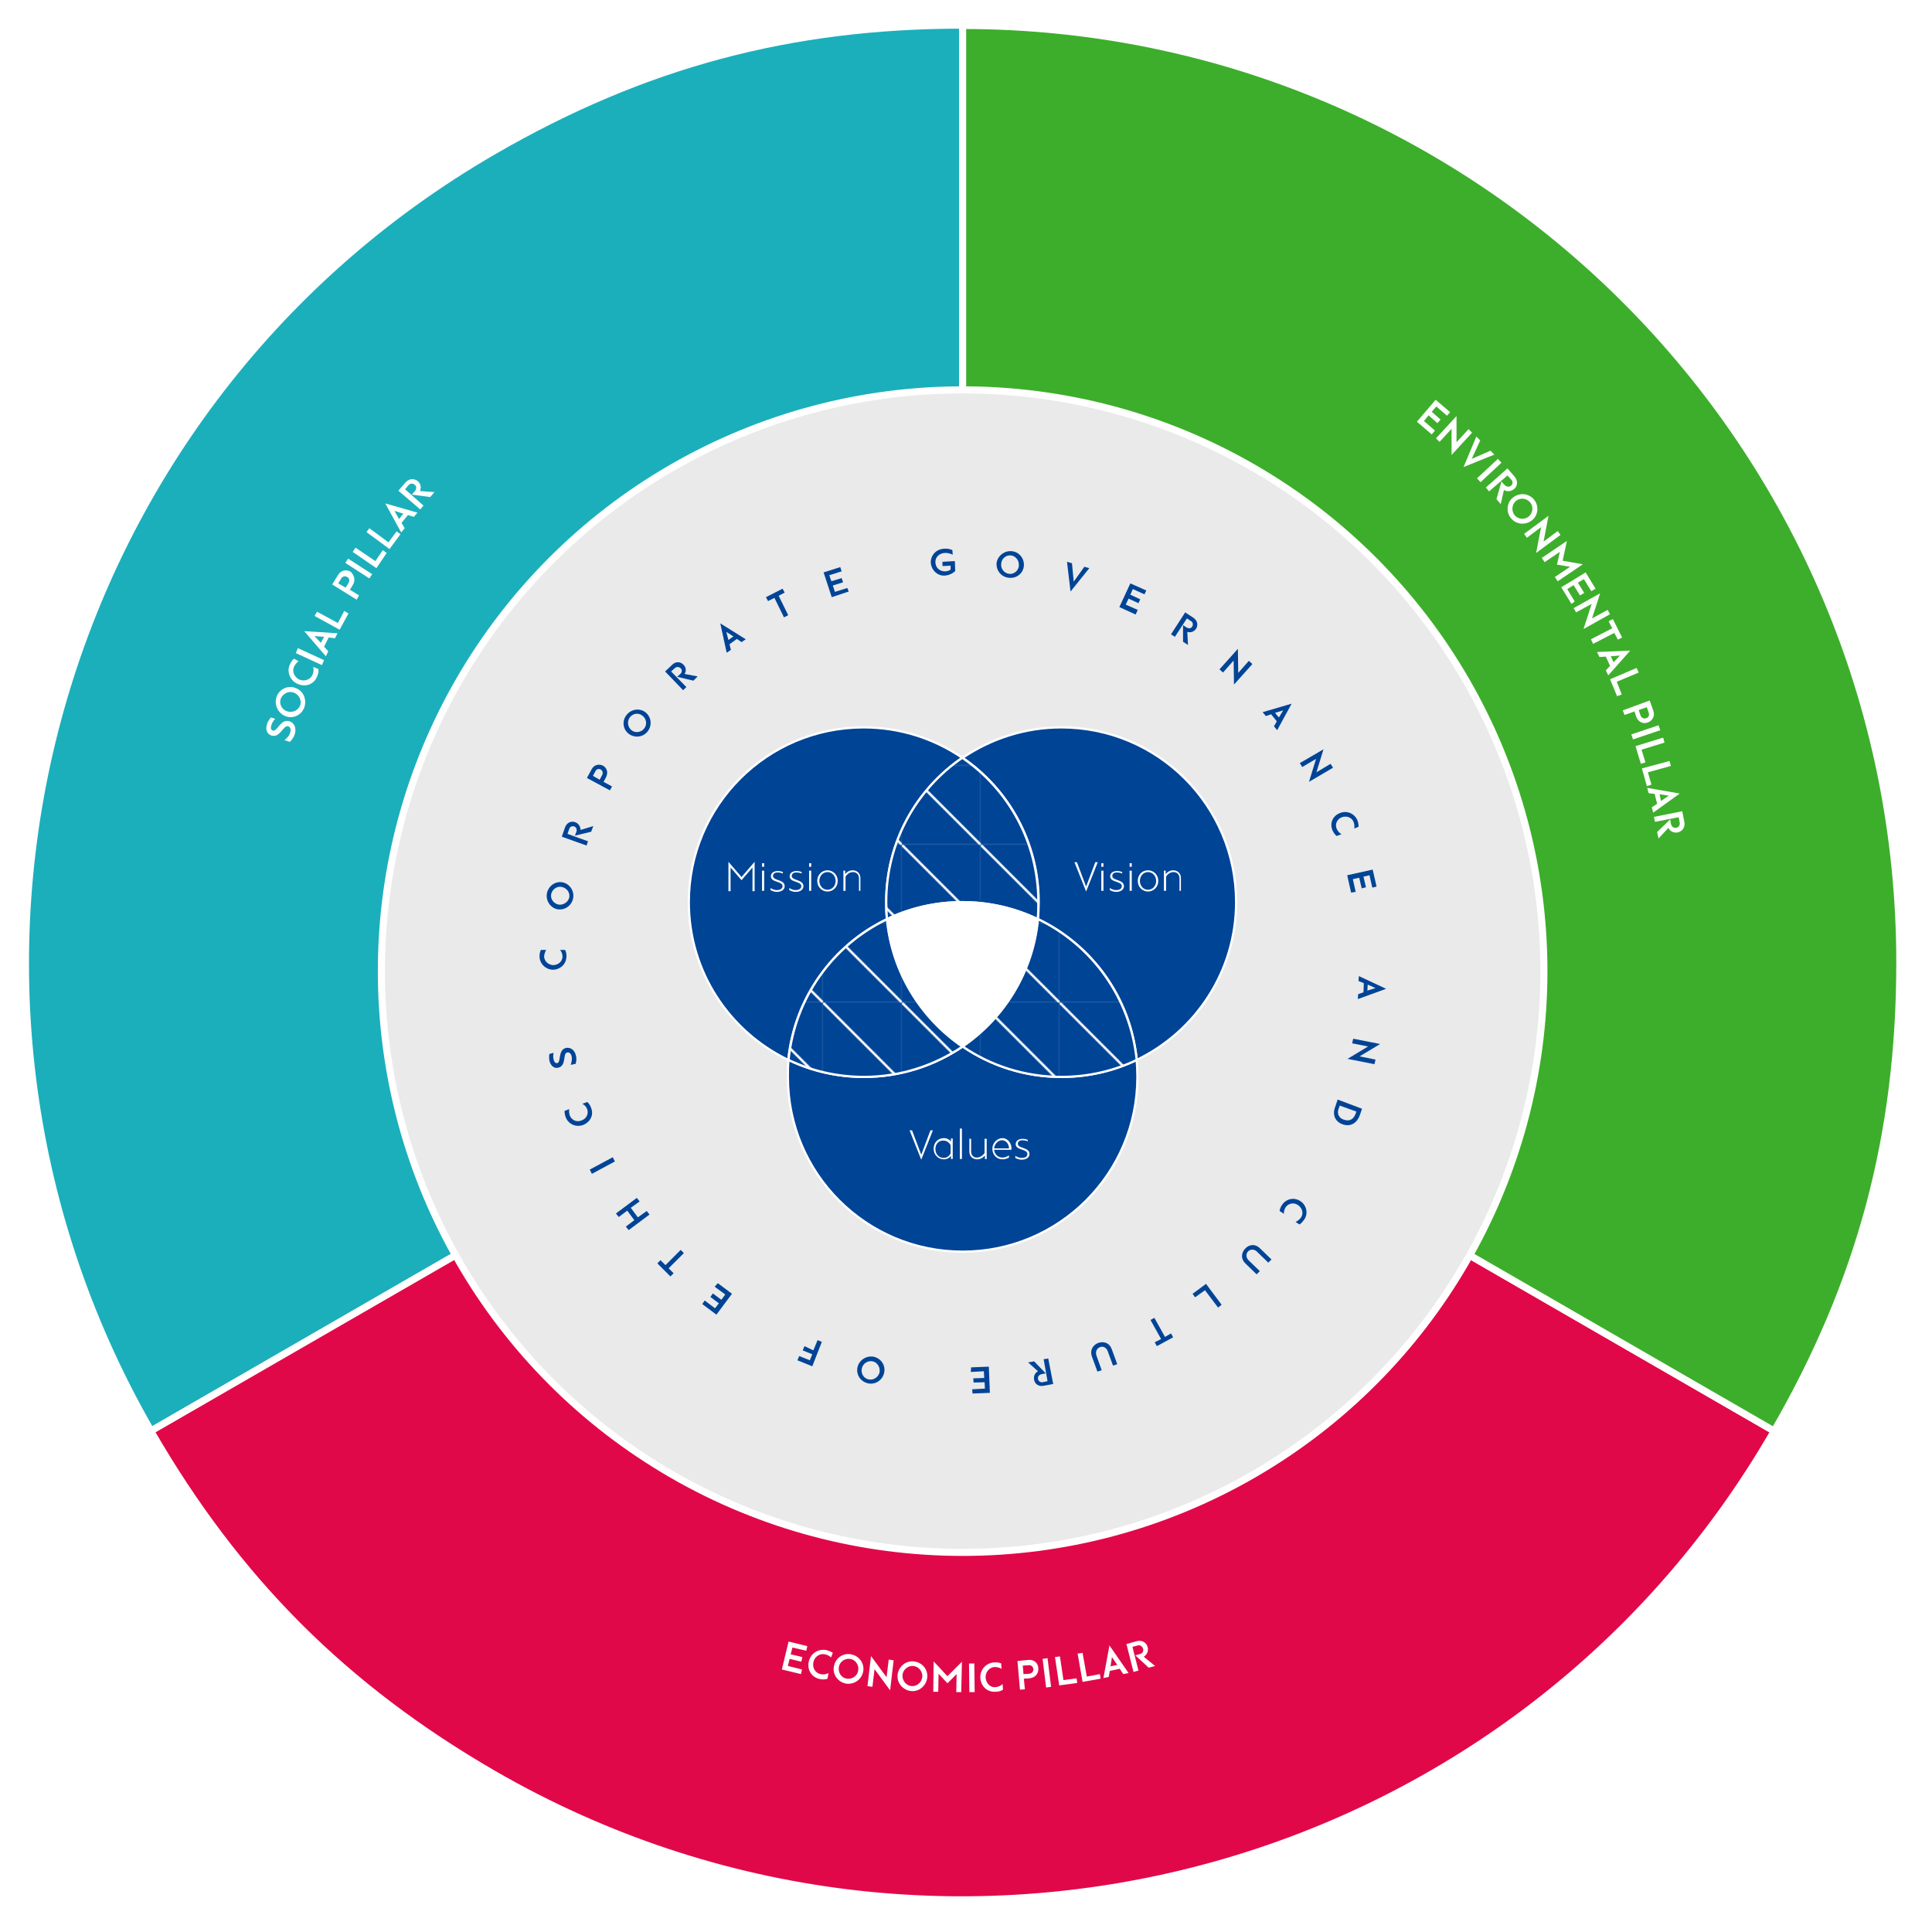 <?xml version="1.0" encoding="utf-8"?>
<!-- Generator: Adobe Illustrator 25.2.1, SVG Export Plug-In . SVG Version: 6.00 Build 0)  -->
<svg version="1.1" id="Capa_1" xmlns="http://www.w3.org/2000/svg" xmlns:xlink="http://www.w3.org/1999/xlink" x="0px" y="0px"
	 viewBox="0 0 546.1 546.1" style="enable-background:new 0 0 546.1 546.1;" xml:space="preserve">
<style type="text/css">
	.st0{fill:none;}
	.st1{clip-path:url(#SVGID_2_);fill:#004496;}
	.st2{clip-path:url(#SVGID_2_);}
	.st3{fill:#FFFFFF;}
	.st4{fill:#1BAFBB;stroke:#FFFFFF;stroke-width:1.992;stroke-miterlimit:10;}
	.st5{fill:#E10849;stroke:#FFFFFF;stroke-width:1.992;stroke-miterlimit:10;}
	.st6{fill:#3DAE2B;stroke:#FFFFFF;stroke-width:1.992;stroke-miterlimit:10;}
	.st7{fill:#EAEAEB;stroke:#FFFFFF;stroke-width:2;stroke-miterlimit:10;}
	.st8{fill:#004496;}
	.st9{fill:#004496;stroke:#FFFFFF;stroke-width:0.628;stroke-miterlimit:10;}
	.st10{fill:url(#SVGID_3_);stroke:#FFFFFF;stroke-width:0.628;stroke-miterlimit:10;}
	.st11{fill:url(#SVGID_4_);stroke:#FFFFFF;stroke-width:0.628;stroke-miterlimit:10;}
	.st12{fill:url(#SVGID_5_);stroke:#FFFFFF;stroke-width:0.628;stroke-miterlimit:10;}
	.st13{fill:#FFFFFF;stroke:#FFFFFF;stroke-width:0.628;stroke-miterlimit:10;}
</style>
<pattern  y="546.1" width="70.9" height="70.9" patternUnits="userSpaceOnUse" id="New_Pattern_Swatch_3" viewBox="40.2 -111 70.9 70.9" style="overflow:visible;">
	<g>
		<rect x="40.2" y="-111" class="st0" width="70.9" height="70.9"/>
		<g>
			<defs>
				<rect id="SVGID_1_" x="40.2" y="-111" width="70.9" height="70.9"/>
			</defs>
			<clipPath id="SVGID_2_">
				<use xlink:href="#SVGID_1_"  style="overflow:visible;"/>
			</clipPath>
			<rect x="40.2" y="-111" class="st1" width="70.9" height="70.9"/>
			<g class="st2">
				<g>
					<line class="st3" x1="0.5" y1="-71.4" x2="79.8" y2="-150.6"/>
					
						<rect x="39.4" y="-167.1" transform="matrix(0.707 -0.707 0.707 0.707 90.266 -4.123)" class="st3" width="1.5" height="112.1"/>
				</g>
				<g>
					<line class="st3" x1="7.6" y1="-64.3" x2="86.9" y2="-143.6"/>
					
						<rect x="46.5" y="-160" transform="matrix(0.707 -0.707 0.707 0.707 87.331 2.964)" class="st3" width="1.5" height="112.1"/>
				</g>
				<g>
					<line class="st3" x1="14.7" y1="-57.2" x2="94" y2="-136.5"/>
					
						<rect x="53.6" y="-152.9" transform="matrix(0.707 -0.707 0.707 0.707 84.395 10.05)" class="st3" width="1.5" height="112.1"/>
				</g>
				<g>
					<line class="st3" x1="21.8" y1="-50.1" x2="101" y2="-129.4"/>
					
						<rect x="60.7" y="-145.8" transform="matrix(0.707 -0.707 0.707 0.707 81.46 17.137)" class="st3" width="1.5" height="112.1"/>
				</g>
				<g>
					<line class="st3" x1="28.9" y1="-43.1" x2="108.1" y2="-122.3"/>
					
						<rect x="67.8" y="-138.7" transform="matrix(0.707 -0.707 0.707 0.707 78.525 24.224)" class="st3" width="1.5" height="112.1"/>
				</g>
				<g>
					<line class="st3" x1="36" y1="-36" x2="115.2" y2="-115.2"/>
					
						<rect x="74.8" y="-131.6" transform="matrix(0.707 -0.707 0.707 0.707 75.589 31.31)" class="st3" width="1.5" height="112.1"/>
				</g>
				<g>
					<line class="st3" x1="43" y1="-28.9" x2="122.3" y2="-108.1"/>
					
						<rect x="81.9" y="-124.5" transform="matrix(0.707 -0.707 0.707 0.707 72.654 38.397)" class="st3" width="1.5" height="112.1"/>
				</g>
				<g>
					<line class="st3" x1="50.1" y1="-21.8" x2="129.4" y2="-101"/>
					
						<rect x="89" y="-117.5" transform="matrix(0.707 -0.707 0.707 0.707 69.719 45.483)" class="st3" width="1.5" height="112.1"/>
				</g>
				<g>
					<line class="st3" x1="57.2" y1="-14.7" x2="136.5" y2="-94"/>
					
						<rect x="96.1" y="-110.4" transform="matrix(0.707 -0.707 0.707 0.707 66.783 52.57)" class="st3" width="1.5" height="112.1"/>
				</g>
				<g>
					<line class="st3" x1="64.3" y1="-7.6" x2="143.6" y2="-86.9"/>
					
						<rect x="103.2" y="-103.3" transform="matrix(0.707 -0.707 0.707 0.707 63.848 59.657)" class="st3" width="1.5" height="112.1"/>
				</g>
				<g>
					<line class="st3" x1="71.4" y1="-0.5" x2="150.6" y2="-79.8"/>
					
						<rect x="110.3" y="-96.2" transform="matrix(0.707 -0.707 0.707 0.707 60.913 66.743)" class="st3" width="1.5" height="112.1"/>
				</g>
			</g>
		</g>
	</g>
</pattern>
<g>
	<path class="st4" d="M272.1,272.1L42.7,404.5c-73.1-126.7-29.7-288.7,97-361.9c42.2-24.4,83.7-35.5,132.4-35.5V272.1z"/>
	<path class="st5" d="M272.1,272.1l229.4,132.4c-73.1,126.7-235.2,170.1-361.9,97c-42.2-24.4-72.6-54.8-97-97L272.1,272.1z"/>
	<path class="st6" d="M272.1,272.1V7.2C418.4,7.2,537,125.8,537,272.1c0,48.7-11.1,90.3-35.5,132.4L272.1,272.1z"/>
</g>
<circle class="st7" cx="272.1" cy="274.5" r="164.3"/>
<g>
	<path class="st8" d="M154.4,268.5c0,0-0.5,0.7-0.6,1.8c0,1.3,1.1,2.4,2.5,2.5c1.5,0,2.6-1,2.7-2.3c0-1.3-0.7-2-0.7-2l1.4,0
		c0,0,0.5,0.7,0.4,2c-0.1,2.1-1.8,3.6-3.9,3.6c-2.1-0.1-3.7-1.8-3.7-3.8c0-1.2,0.4-1.8,0.4-1.8L154.4,268.5z"/>
	<path class="st8" d="M154.6,252.5c0.4-2.1,2.4-3.5,4.4-3.1s3.4,2.4,3,4.5c-0.4,2.1-2.4,3.5-4.5,3.1
		C155.6,256.6,154.2,254.6,154.6,252.5z M160.9,253.7c0.3-1.4-0.7-2.7-2.1-3c-1.4-0.3-2.7,0.7-3,2c-0.3,1.4,0.7,2.7,2.1,3
		C159.2,255.9,160.6,255,160.9,253.7z"/>
	<path class="st8" d="M166.2,237.8l-0.4,1.2l-7-2.5l0.9-2.6c0.5-1.4,1.7-1.9,2.9-1.5c1,0.4,1.5,1.3,1.5,2.2l3.6-1.1l-0.6,1.6
		l-4.6,1.1l0.4-1c0.3-0.9-0.1-1.4-0.6-1.6c-0.6-0.2-1.2,0.1-1.4,0.7l-0.5,1.4L166.2,237.8z"/>
	<path class="st8" d="M171.3,219.7l-0.7,1.3l2.4,1.3l-0.6,1.1l-6.5-3.5l1.3-2.4c0.7-1.4,2.1-1.6,3.2-1.1
		C171.5,217,172,218.3,171.3,219.7z M169.5,220.4l0.7-1.3c0.3-0.6,0.2-1.2-0.4-1.6c-0.6-0.3-1.2-0.1-1.5,0.5l-0.7,1.3L169.5,220.4z"
		/>
	<path class="st8" d="M177.1,202.1c1.3-1.7,3.7-2,5.3-0.8c1.7,1.3,2,3.7,0.7,5.4c-1.3,1.7-3.7,2-5.4,0.7S175.8,203.7,177.1,202.1z
		 M182.1,205.9c0.9-1.1,0.6-2.8-0.5-3.6c-1.1-0.9-2.7-0.7-3.6,0.5c-0.8,1.1-0.6,2.7,0.5,3.6S181.3,207,182.1,205.9z"/>
	<path class="st8" d="M194,194.2l-0.9,0.9l-5.1-5.3l2-1.9c1-1,2.4-0.9,3.2,0c0.8,0.8,0.8,1.8,0.3,2.6l3.7,0.7l-1.2,1.2l-4.6-1.1
		l0.8-0.7c0.7-0.6,0.6-1.3,0.2-1.7c-0.4-0.4-1.1-0.5-1.6-0.1l-1.1,1L194,194.2z"/>
	<path class="st8" d="M210.8,180.7l-1.2,0.8l-1.3-0.9l-2.1,1.5l0.4,1.6l-1.2,0.8l-1.8-8.3L210.8,180.7z M205.3,178.6l0.6,2.3l1.4-1
		L205.3,178.6z"/>
	<path class="st8" d="M220.1,168.4l2.7,5.5l-1.2,0.6l-2.7-5.5l-1.8,0.9l-0.6-1.1l4.7-2.4l0.6,1.1L220.1,168.4z"/>
	<path class="st8" d="M239.9,167.2l-4.8,1.6l-2.3-7l4.7-1.5l0.4,1.2l-3.5,1.1l0.6,1.7l2.9-0.9l0.4,1.2l-2.9,0.9l0.6,1.8l3.5-1.1
		L239.9,167.2z"/>
	<path class="st8" d="M266.4,158.8l3.5-0.2l0.1,2.8c0,0-1.1,1.2-3,1.3c-1.9,0.1-3.7-1.4-3.9-3.6c-0.1-2.1,1.5-3.9,3.8-4
		c1.4-0.1,2.3,0.4,2.3,0.4l0.1,1.3c0,0-1.1-0.6-2.3-0.5c-1.6,0.1-2.7,1.3-2.6,2.7c0.1,1.6,1.3,2.5,2.7,2.5c1,0,1.6-0.5,1.6-0.5
		l0-1.1l-2.3,0.1L266.4,158.8z"/>
	<path class="st8" d="M286,155.8c2.1,0.2,3.6,2.1,3.4,4.2c-0.2,2.1-2.1,3.6-4.3,3.3c-2.1-0.2-3.6-2.1-3.4-4.2
		C282,157.1,283.9,155.6,286,155.8z M285.2,162.2c1.4,0.2,2.7-0.9,2.8-2.3s-0.8-2.7-2.2-2.9c-1.4-0.2-2.7,0.9-2.8,2.3
		C282.8,160.7,283.8,162,285.2,162.2z"/>
	<path class="st8" d="M306.5,160.2l1.4,0.4l-5.3,6.6l-1-8.4l1.4,0.4l0.5,5.2L306.5,160.2z"/>
	<path class="st8" d="M321,173.7l-4.6-2.1l3.1-6.7l4.5,2l-0.5,1.1l-3.3-1.5l-0.7,1.6l2.8,1.3l-0.5,1.1l-2.8-1.3l-0.8,1.7l3.4,1.5
		L321,173.7z"/>
	<path class="st8" d="M332.1,180l-1.1-0.7l4-6.2l2.3,1.5c1.2,0.8,1.4,2.1,0.8,3.1c-0.6,0.9-1.6,1.2-2.5,0.9l0.2,3.7l-1.4-0.9l0-4.7
		l0.9,0.6c0.8,0.5,1.4,0.3,1.7-0.2c0.3-0.5,0.2-1.2-0.3-1.5l-1.2-0.8L332.1,180z"/>
	<path class="st8" d="M353,186.8l1,0.9l-5.2,5.8l-0.1-6.8l-3,3.4l-1-0.9l5.2-5.8l0.1,6.8L353,186.8z"/>
	<path class="st8" d="M361,206.4l-0.9-1.1l0.8-1.4l-1.6-2l-1.5,0.5l-0.9-1.1l8.2-2.4L361,206.4z M362.7,200.8l-2.3,0.7l1.1,1.3
		L362.7,200.8z"/>
	<path class="st8" d="M376.1,215.9l0.7,1.1L370,221l2-6.5l-3.9,2.3l-0.7-1.1l6.7-3.9l-2,6.5L376.1,215.9z"/>
	<path class="st8" d="M382.8,234.2c0,0,0.2-0.8-0.2-1.9c-0.5-1.2-1.9-1.8-3.3-1.3c-1.4,0.5-2,2-1.5,3.2c0.5,1.2,1.4,1.6,1.4,1.6
		l-1.4,0.5c0,0-0.7-0.5-1.2-1.7c-0.8-2,0.2-4.1,2.2-4.8c2-0.8,4.1,0.2,4.9,2.1c0.4,1.1,0.3,1.8,0.3,1.8L382.8,234.2z"/>
	<path class="st8" d="M381.9,252.3l-1.1-4.9l7.2-1.6l1.1,4.8l-1.2,0.3l-0.8-3.5l-1.7,0.4l0.7,3l-1.2,0.3l-0.7-3l-1.8,0.4l0.8,3.6
		L381.9,252.3z"/>
	<path class="st8" d="M383.8,282.4l0.1-1.4l1.5-0.5l0.1-2.6l-1.5-0.6l0.1-1.4l7.7,3.6L383.8,282.4z M388.8,279.3l-2.2-1l-0.1,1.7
		L388.8,279.3z"/>
	<path class="st8" d="M388.8,299.5l-0.3,1.3l-7.6-1.5l5.8-3.5l-4.5-0.9l0.3-1.3l7.6,1.5l-5.8,3.5L388.8,299.5z"/>
	<path class="st8" d="M378.1,310.8l6.9,2.6l-0.7,2c-0.9,2.3-2.8,3.1-4.8,2.4c-2-0.7-3-2.6-2.1-4.9L378.1,310.8z M378.7,312.5
		l-0.3,0.8c-0.6,1.5,0.1,2.8,1.5,3.2c1.4,0.5,2.6,0,3.2-1.5l0.3-0.8L378.7,312.5z"/>
	<path class="st8" d="M366.2,345.4c0,0,0.8-0.3,1.5-1.2c0.8-1.1,0.5-2.6-0.7-3.5c-1.2-0.9-2.7-0.6-3.5,0.4c-0.7,1-0.6,2-0.6,2
		l-1.2-0.8c0,0,0-0.8,0.8-1.9c1.3-1.7,3.5-2,5.2-0.8c1.7,1.2,2.1,3.6,0.9,5.2c-0.7,1-1.3,1.3-1.3,1.3L366.2,345.4z"/>
	<path class="st8" d="M355.3,353.8c-0.7-0.7-1.8-0.8-2.5-0.1c-0.7,0.7-0.6,1.8,0.1,2.5l3.2,3.1l-0.9,0.9l-3.1-3
		c-1.6-1.5-1.1-3.3-0.1-4.3c1-1.1,2.8-1.5,4.3,0.1l3.1,3l-0.9,0.9L355.3,353.8z"/>
	<path class="st8" d="M337.8,366.7l-0.7-1l3.8-2.8l4.4,5.9l-1,0.8l-3.7-4.9L337.8,366.7z"/>
	<path class="st8" d="M328.2,378.5l-3-5.4l1.1-0.6l3,5.4l1.7-1l0.6,1.1l-4.6,2.5l-0.6-1.1L328.2,378.5z"/>
	<path class="st8" d="M313.1,381.9c-0.4-1-1.3-1.5-2.2-1.1c-0.9,0.3-1.3,1.3-1,2.3l1.5,4.2l-1.2,0.4l-1.5-4.1
		c-0.8-2.1,0.4-3.5,1.7-4c1.4-0.5,3.2-0.2,3.9,1.9l1.5,4.1l-1.2,0.4L313.1,381.9z"/>
	<path class="st8" d="M295,384.2l1.3-0.2l1.4,7.2l-2.7,0.5c-1.4,0.3-2.5-0.5-2.7-1.7c-0.2-1.1,0.3-2,1.1-2.4l-2.8-2.5l1.7-0.3
		l3.3,3.4l-1.1,0.2c-0.9,0.2-1.2,0.8-1.1,1.4c0.1,0.6,0.7,1,1.3,0.9l1.4-0.3L295,384.2z"/>
	<path class="st8" d="M274.5,386.5l5-0.2l0.3,7.4l-4.9,0.2l-0.1-1.2l3.6-0.2l-0.1-1.8l-3.1,0.1l-0.1-1.2l3.1-0.1l-0.1-1.9l-3.7,0.2
		L274.5,386.5z"/>
	<path class="st8" d="M245.3,391c-2.1-0.5-3.4-2.5-2.9-4.6c0.5-2,2.5-3.3,4.6-2.9c2.1,0.5,3.4,2.5,2.9,4.6
		C249.4,390.2,247.3,391.5,245.3,391z M246.7,384.8c-1.4-0.3-2.8,0.6-3.1,2c-0.3,1.4,0.5,2.8,1.9,3.1c1.4,0.3,2.7-0.6,3.1-1.9
		C248.9,386.5,248,385.1,246.7,384.8z"/>
	<path class="st8" d="M229.9,381.7l1.2-2.9l1.2,0.5l-2.7,6.9l-4.2-1.7l0.5-1.2l3,1.2l0.7-1.7l-2.7-1.1l0.5-1.2L229.9,381.7z"/>
	<path class="st8" d="M202.9,362.7l4,3l-4.4,5.9l-4-3l0.7-1l2.9,2.2l1.1-1.4l-2.4-1.8l0.7-1l2.4,1.8l1.1-1.5l-3-2.2L202.9,362.7z"/>
	<path class="st8" d="M188.1,357.6l4.3-4.3l0.9,0.9l-4.3,4.3l1.4,1.4l-0.9,0.9l-3.7-3.7l0.9-0.9L188.1,357.6z"/>
	<path class="st8" d="M174.9,344l-0.8-1l5.9-4.4l0.8,1l-2.5,1.8l2,2.7l2.5-1.8l0.8,1l-5.9,4.4l-0.8-1l2.4-1.8l-2-2.7L174.9,344z"/>
	<path class="st8" d="M166.7,330.6l6.5-3.5l0.6,1.2l-6.5,3.5L166.7,330.6z"/>
	<path class="st8" d="M160.9,313.5c0,0-0.2,0.8,0.2,1.9c0.5,1.2,1.9,1.9,3.3,1.3c1.4-0.5,2-1.9,1.6-3.1c-0.4-1.2-1.4-1.6-1.4-1.6
		l1.4-0.5c0,0,0.7,0.5,1.1,1.7c0.8,2-0.3,4-2.3,4.8c-2,0.7-4.1-0.2-4.9-2.2c-0.4-1.1-0.3-1.8-0.3-1.8L160.9,313.5z"/>
	<path class="st8" d="M156.5,297.6c0,0-0.3,0.9,0,1.9c0.1,0.6,0.5,1.1,1,1c1.2-0.3,0.1-3.7,2.5-4.3c1.1-0.2,2.4,0.4,2.8,2.2
		c0.3,1.3-0.1,2.3-0.1,2.3l-1.4,0.3c0,0,0.5-1.2,0.3-2.3c-0.1-0.6-0.5-1.4-1.3-1.2c-1.3,0.3-0.1,3.7-2.5,4.3c-1.3,0.3-2.2-0.7-2.5-2
		c-0.2-1.1,0-1.9,0-1.9L156.5,297.6z"/>
</g>
<g>
	<path class="st9" d="M272.1,295.8c-7.9,5.4-17.5,8.6-27.9,8.6c-7.6,0-14.9-1.7-21.3-4.8c-0.2,1.6-0.2,3.2-0.2,4.8
		c0,27.3,22.1,49.4,49.4,49.4s49.4-22.1,49.4-49.4c0-1.6-0.1-3.2-0.2-4.8c-6.5,3.1-13.7,4.8-21.3,4.8
		C289.6,304.4,280,301.2,272.1,295.8z"/>
	<path class="st9" d="M349.4,255c0-27.3-22.1-49.4-49.4-49.4c-10.3,0-19.9,3.2-27.9,8.6c13,8.9,21.5,23.9,21.5,40.8
		c0,1.6-0.1,3.2-0.2,4.8c15.3,7.3,26.2,22.2,27.9,39.8C337.9,291.6,349.4,274.6,349.4,255z"/>
	<pattern  id="SVGID_3_" xlink:href="#New_Pattern_Swatch_3" patternTransform="matrix(0.314 0 0 0.314 -5363.17 -5862.9)">
	</pattern>
	<path class="st10" d="M293.4,259.8c-1.4,14.9-9.5,27.9-21.3,36c7.9,5.4,17.5,8.6,27.9,8.6c7.6,0,14.9-1.7,21.3-4.8
		C319.5,282,308.6,267.1,293.4,259.8z"/>
	<path class="st9" d="M250.7,259.8c-0.2-1.6-0.2-3.2-0.2-4.8c0-17,8.5-31.9,21.5-40.8c-7.9-5.4-17.5-8.6-27.9-8.6
		c-27.3,0-49.4,22.1-49.4,49.4c0,19.7,11.5,36.6,28.1,44.6C224.6,282,235.5,267.1,250.7,259.8z"/>
	<pattern  id="SVGID_4_" xlink:href="#New_Pattern_Swatch_3" patternTransform="matrix(0.314 0 0 0.314 -5363.17 -5862.9)">
	</pattern>
	<path class="st11" d="M272.1,295.8c-11.8-8-19.9-21-21.3-36c-15.3,7.3-26.2,22.2-27.9,39.8c6.5,3.1,13.7,4.8,21.3,4.8
		C254.5,304.4,264.1,301.2,272.1,295.8z"/>
	<pattern  id="SVGID_5_" xlink:href="#New_Pattern_Swatch_3" patternTransform="matrix(0.314 0 0 0.314 -5363.17 -5862.9)">
	</pattern>
	<path class="st12" d="M250.5,255c0,1.6,0.1,3.2,0.2,4.8c6.5-3.1,13.7-4.8,21.3-4.8s14.9,1.7,21.3,4.8c0.2-1.6,0.2-3.2,0.2-4.8
		c0-17-8.5-31.9-21.5-40.8C259,223.1,250.5,238,250.5,255z"/>
	<path class="st13" d="M250.7,259.8c1.4,14.9,9.5,27.9,21.3,36c11.8-8,19.9-21,21.3-36c-6.5-3.1-13.7-4.8-21.3-4.8
		S257.2,256.7,250.7,259.8z"/>
</g>
<g>
	<g>
		<path class="st3" d="M77.8,203.2c0,0-0.8,0.7-1.1,1.8c-0.2,0.6-0.2,1.3,0.4,1.5c1.3,0.4,2.2-3.5,4.8-2.6c1.2,0.4,2,1.8,1.4,3.7
			c-0.5,1.4-1.4,2.1-1.4,2.1l-1.5-0.5c0,0,1.2-0.8,1.6-2c0.2-0.6,0.3-1.6-0.5-1.9c-1.4-0.5-2.3,3.4-4.8,2.6
			c-1.4-0.5-1.7-1.9-1.2-3.3c0.4-1.2,1.1-1.8,1.1-1.8L77.8,203.2z"/>
		<path class="st3" d="M78.2,196.9c0.8-2.2,3.3-3.3,5.4-2.4c2.2,0.8,3.2,3.3,2.4,5.5c-0.8,2.2-3.3,3.3-5.4,2.4
			S77.4,199.1,78.2,196.9z M84.8,199.5c0.6-1.4-0.2-3.1-1.7-3.7c-1.4-0.6-3.1,0.2-3.7,1.6c-0.6,1.4,0.2,3.1,1.6,3.6
			C82.5,201.6,84.2,200.9,84.8,199.5z"/>
		<path class="st3" d="M84.4,186.9c0,0-0.8,0.5-1.3,1.6c-0.6,1.3,0.1,2.9,1.5,3.6c1.5,0.6,3.1,0,3.7-1.3c0.6-1.3,0.2-2.3,0.2-2.3
			l1.5,0.6c0,0,0.2,0.9-0.4,2.2c-0.9,2.2-3.3,3-5.5,2c-2.1-0.9-3.1-3.4-2.2-5.4c0.5-1.2,1.2-1.7,1.2-1.7L84.4,186.9z"/>
		<path class="st3" d="M84.2,183.2l7.4,3.4L91,188l-7.4-3.4L84.2,183.2z"/>
		<path class="st3" d="M95.4,179l-0.7,1.4l-1.8-0.2l-1.3,2.6l1.2,1.3l-0.7,1.4l-6.1-7.1L95.4,179z M88.9,179.8l1.8,1.9l0.9-1.7
			L88.9,179.8z"/>
		<path class="st3" d="M97.3,172.7l1.2,0.7l-2.5,4.6l-7.1-3.9l0.7-1.2l5.9,3.2L97.3,172.7z"/>
		<path class="st3" d="M99.7,165.4l-0.8,1.3l2.6,1.6l-0.7,1.2l-6.9-4.3l1.6-2.6c0.9-1.5,2.4-1.7,3.6-1
			C100.1,162.5,100.6,164,99.7,165.4z M97.7,166.1l0.8-1.3c0.4-0.7,0.3-1.4-0.4-1.7c-0.6-0.4-1.3-0.2-1.7,0.5l-0.8,1.3L97.7,166.1z"
			/>
		<path class="st3" d="M98.4,157.9l6.8,4.4l-0.8,1.2l-6.8-4.4L98.4,157.9z"/>
		<path class="st3" d="M108.2,155.5l1.1,0.8l-2.9,4.3l-6.7-4.6l0.8-1.2l5.6,3.8L108.2,155.5z"/>
		<path class="st3" d="M112.1,150.2l1.1,0.8l-3.1,4.2l-6.5-4.8l0.8-1.1l5.4,4L112.1,150.2z"/>
		<path class="st3" d="M118,144.9l-1,1.2l-1.7-0.5l-1.8,2.2l0.9,1.5l-1,1.2l-4.5-8.2L118,144.9z M111.5,144.4l1.3,2.3l1.2-1.5
			L111.5,144.4z"/>
		<path class="st3" d="M119.7,142.9l-0.9,1.1l-6.2-5.3l2-2.3c1-1.2,2.5-1.2,3.5-0.4c0.9,0.8,1,1.9,0.6,2.8l4.1,0.3l-1.2,1.4
			l-5.2-0.7l0.8-0.9c0.7-0.8,0.5-1.5,0-1.9c-0.5-0.4-1.3-0.4-1.7,0.1l-1,1.2L119.7,142.9z"/>
	</g>
	<g>
		<path class="st3" d="M226.4,473.2l-5.4-1.3l1.9-7.9l5.3,1.3l-0.3,1.3l-3.9-0.9l-0.5,1.9l3.3,0.8l-0.3,1.3l-3.3-0.8l-0.5,2l4,1
			L226.4,473.2z"/>
		<path class="st3" d="M234.9,468.5c0,0-0.6-0.7-1.8-0.9c-1.4-0.3-2.9,0.7-3.2,2.3c-0.3,1.6,0.6,3,2,3.3c1.4,0.3,2.3-0.3,2.3-0.3
			l-0.3,1.6c0,0-0.8,0.4-2.2,0.1c-2.3-0.5-3.6-2.6-3.1-4.9c0.5-2.3,2.6-3.7,4.9-3.3c1.3,0.3,1.9,0.8,1.9,0.8L234.9,468.5z"/>
		<path class="st3" d="M240.5,467.6c2.3,0.4,3.9,2.5,3.5,4.8c-0.4,2.3-2.5,3.8-4.8,3.5c-2.3-0.4-3.9-2.5-3.5-4.8
			C236.1,468.7,238.2,467.2,240.5,467.6z M239.4,474.5c1.5,0.2,3-0.8,3.2-2.4c0.2-1.5-0.8-3-2.3-3.2c-1.5-0.2-3,0.8-3.2,2.4
			S237.9,474.3,239.4,474.5z"/>
		<path class="st3" d="M251.2,469.1l1.4,0.2l-1,8.5l-4.4-6l-0.6,5l-1.4-0.2l1-8.5l4.4,6L251.2,469.1z"/>
		<path class="st3" d="M258.2,469.6c2.3,0.2,4.1,2.1,3.9,4.5c-0.2,2.3-2.2,4.1-4.5,3.9c-2.3-0.2-4.1-2.2-3.9-4.5
			S255.9,469.4,258.2,469.6z M257.7,476.6c1.5,0.1,2.9-1.1,3-2.7c0.1-1.5-1.1-2.9-2.6-3c-1.5-0.1-2.9,1.1-3,2.6
			C255,475.1,256.2,476.5,257.7,476.6z"/>
		<path class="st3" d="M263.9,469.6l3.9,4.2l4.1-4.1l-0.2,8.6l-1.4,0l0.1-5.1l-2.6,2.6l-2.5-2.7l-0.1,5.1l-1.4,0L263.9,469.6z"/>
		<path class="st3" d="M275.4,470.2l0.1,8.1l-1.5,0l-0.1-8.1L275.4,470.2z"/>
		<path class="st3" d="M283.1,471.7c0,0-0.8-0.5-2-0.5c-1.4,0.1-2.6,1.4-2.5,3c0.1,1.6,1.3,2.8,2.7,2.7c1.4-0.1,2.1-0.9,2.1-0.9
			l0.1,1.6c0,0-0.7,0.6-2.2,0.6c-2.4,0.1-4.1-1.7-4.2-4c-0.1-2.3,1.7-4.2,3.9-4.3c1.3-0.1,2,0.3,2,0.3L283.1,471.7z"/>
		<path class="st3" d="M291,474.4l-1.6,0.1l0.3,3l-1.4,0.1l-0.7-8.1l3-0.3c1.7-0.2,2.8,0.9,2.9,2.3C293.6,473,292.7,474.2,291,474.4
			z M289.3,473.2l1.6-0.1c0.8-0.1,1.2-0.6,1.2-1.3c-0.1-0.7-0.6-1.2-1.4-1.1l-1.6,0.1L289.3,473.2z"/>
		<path class="st3" d="M296.1,468.7l1,8.1l-1.4,0.2l-1-8.1L296.1,468.7z"/>
		<path class="st3" d="M304.3,474.4l0.2,1.3l-5.1,0.7l-1.2-8l1.4-0.2l1,6.7L304.3,474.4z"/>
		<path class="st3" d="M310.9,473.2l0.2,1.3l-5.1,0.9l-1.4-8l1.4-0.2l1.2,6.7L310.9,473.2z"/>
		<path class="st3" d="M319,472.9l-1.5,0.3l-1-1.5l-2.8,0.6l-0.3,1.7l-1.5,0.3l1.7-9.2L319,472.9z M314.3,468.4l-0.4,2.6l1.9-0.4
			L314.3,468.4z"/>
		<path class="st3" d="M321.8,472.2l-1.4,0.4l-2-7.9l2.9-0.8c1.5-0.4,2.8,0.4,3.1,1.7c0.3,1.2-0.3,2.2-1.1,2.7l3.2,2.6l-1.8,0.5
			l-3.8-3.5l1.1-0.3c1-0.2,1.3-0.9,1.1-1.6c-0.2-0.6-0.8-1.1-1.5-0.9l-1.5,0.4L321.8,472.2z"/>
	</g>
	<g>
		<path class="st3" d="M404.7,122.8l-4.2-3.6l5.3-6.2l4.1,3.5l-0.9,1l-3-2.6l-1.3,1.5l2.5,2.2l-0.9,1l-2.5-2.2l-1.3,1.6l3.1,2.7
			L404.7,122.8z"/>
		<path class="st3" d="M415.1,121.3l1,1l-5.8,6.3l0-7.4l-3.4,3.7l-1-1l5.8-6.3l0,7.4L415.1,121.3z"/>
		<path class="st3" d="M421.3,127.4l1.1,1.1l-8.7,3.5l3.6-8.6l1.1,1.1l-2.4,5.2L421.3,127.4z"/>
		<path class="st3" d="M424.4,130.8l-5.9,5.5l-1-1.1l5.9-5.5L424.4,130.8z"/>
		<path class="st3" d="M420.9,138.9l-0.9-1.1l6.1-5.4l2,2.3c1,1.2,0.9,2.7-0.1,3.5c-0.9,0.8-2.1,0.8-2.9,0.3l-0.9,4l-1.2-1.4l1.4-5
			l0.8,0.9c0.7,0.7,1.4,0.7,1.9,0.3c0.5-0.4,0.6-1.2,0.1-1.7l-1.1-1.2L420.9,138.9z"/>
		<path class="st3" d="M433.6,141.2c1.5,1.8,1.2,4.5-0.6,5.9s-4.4,1.2-5.9-0.6c-1.5-1.8-1.2-4.5,0.6-5.9S432.1,139.4,433.6,141.2z
			 M428.1,145.6c1,1.2,2.8,1.4,4,0.4c1.2-1,1.4-2.8,0.4-4c-1-1.2-2.8-1.4-4-0.4S427.2,144.4,428.1,145.6z"/>
		<path class="st3" d="M440.3,150.1l0.8,1.1l-6.9,5.1l1.4-7.3l-4,3l-0.8-1.1l6.9-5.1l-1.4,7.3L440.3,150.1z"/>
		<path class="st3" d="M442.9,152.9l-1.2,5.6l5.7,1l-7.1,4.8l-0.8-1.2l4.3-2.9l-3.7-0.6l0.8-3.6l-4.3,2.9l-0.8-1.2L442.9,152.9z"/>
		<path class="st3" d="M444.2,170.7l-2.9-4.7l6.9-4.2l2.8,4.6l-1.2,0.7l-2.1-3.4l-1.7,1l1.8,2.9l-1.2,0.7l-1.8-2.9l-1.8,1.1l2.1,3.5
			L444.2,170.7z"/>
		<path class="st3" d="M454.4,172.4l0.7,1.2l-7.5,4.2l2.3-7.1l-4.4,2.4l-0.7-1.2l7.5-4.2l-2.3,7.1L454.4,172.4z"/>
		<path class="st3" d="M456.3,178.9l-6,3.1l-0.6-1.3l6-3.1l-1-2l1.2-0.6l2.6,5.2l-1.2,0.6L456.3,178.9z"/>
		<path class="st3" d="M454.6,190.9l-0.7-1.4l1.2-1.3l-1.2-2.6l-1.8,0.1l-0.7-1.4l9.4-0.4L454.6,190.9z M457.9,185.3l-2.6,0.2
			l0.8,1.7L457.9,185.3z"/>
		<path class="st3" d="M458.4,196.3l-1.3,0.5l-2-4.8l7.5-3.2l0.6,1.3l-6.2,2.6L458.4,196.3z"/>
		<path class="st3" d="M462.5,202.6l-0.5-1.5l-2.8,1l-0.5-1.3l7.6-2.8l1,2.8c0.6,1.6-0.2,2.9-1.5,3.4
			C464.6,204.7,463.1,204.2,462.5,202.6z M463.2,200.7l0.5,1.5c0.3,0.7,0.9,1.1,1.6,0.8c0.7-0.2,1-0.9,0.7-1.6l-0.5-1.5L463.2,200.7
			z"/>
		<path class="st3" d="M469.3,206.4l-7.7,2.6l-0.5-1.4l7.7-2.6L469.3,206.4z"/>
		<path class="st3" d="M465.1,215.5l-1.3,0.4l-1.5-5l7.8-2.4l0.4,1.4l-6.5,2L465.1,215.5z"/>
		<path class="st3" d="M466.8,221.8l-1.3,0.4l-1.4-5l7.8-2.1l0.4,1.4l-6.5,1.8L466.8,221.8z"/>
		<path class="st3" d="M467.3,229.7l-0.4-1.5l1.5-1l-0.7-2.8l-1.7-0.2l-0.4-1.5l9.2,1.6L467.3,229.7z M471.7,224.9l-2.6-0.4l0.4,1.9
			L471.7,224.9z"/>
		<path class="st3" d="M467.8,232.3l-0.3-1.4l8-1.6l0.6,3c0.3,1.6-0.6,2.7-1.9,3c-1.2,0.2-2.2-0.4-2.6-1.3l-2.8,3l-0.4-1.8l3.7-3.6
			l0.2,1.2c0.2,1,0.9,1.3,1.5,1.2c0.6-0.1,1.1-0.7,1-1.4l-0.3-1.6L467.8,232.3z"/>
	</g>
</g>
<g>
	<path class="st3" d="M263,319.5h0.7l-3.3,8.3l-3.3-8.3h0.7l2.6,6.9L263,319.5z"/>
	<path class="st3" d="M269.3,327.6h-0.5l0-0.9c0,0-0.6,1-2,1c-1.6,0-2.9-1.3-2.9-3c0-1.7,1.2-3,2.9-3c1.4,0,2,1,2,1l0-0.9h0.5V327.6
		z M264.4,324.8c0,1.4,1,2.5,2.3,2.5c1.5,0,2-1.3,2-1.3v-2.3c0,0-0.6-1.3-2-1.3C265.4,322.3,264.4,323.3,264.4,324.8z"/>
	<path class="st3" d="M271.9,319v8.6h-0.6V319H271.9z"/>
	<path class="st3" d="M273.9,321.9h0.6v3.5c0,1.2,0.7,1.8,1.6,1.8c1.4,0,2.2-1.3,2.2-1.3v-4h0.6v5.7h-0.5l0-1c0,0-0.8,1.1-2.2,1.1
		c-1.2,0-2.2-0.8-2.2-2.2V321.9z"/>
	<path class="st3" d="M285.9,324.5c0,0.2,0,0.5,0,0.5H281c0.1,1.2,1,2.2,2.4,2.2c0.9,0,1.8-0.6,1.8-0.6v0.6c0,0-0.8,0.5-1.8,0.5
		c-1.7,0-2.9-1.3-2.9-3c0-1.6,1.3-3,2.9-3C285.1,321.8,285.9,323.4,285.9,324.5z M281,324.6h4.2c0-1.2-0.8-2.3-2-2.3
		C282.1,322.3,281.1,323.4,281,324.6z"/>
	<path class="st3" d="M290.5,322.6c0,0-0.7-0.3-1.5-0.3c-0.7,0-1.3,0.3-1.3,1c0,1.4,3.3,0.9,3.3,2.9c0,0.8-0.7,1.6-2.2,1.6
		c-1,0-1.8-0.5-1.8-0.5v-0.6c0,0,0.8,0.6,1.8,0.6c0.7,0,1.6-0.2,1.6-1.1c0-1.5-3.3-1-3.3-2.8c0-1,0.9-1.5,2-1.5
		c0.8,0,1.4,0.3,1.4,0.3L290.5,322.6z"/>
</g>
<g>
	<path class="st3" d="M309.6,243.7h0.7l-3.3,8.3l-3.3-8.3h0.7l2.6,6.9L309.6,243.7z"/>
	<path class="st3" d="M311.3,244h0.6v1h-0.6V244z M311.9,246.1v5.7h-0.6v-5.7H311.9z"/>
	<path class="st3" d="M317.2,246.9c0,0-0.7-0.3-1.5-0.3c-0.7,0-1.3,0.3-1.3,1c0,1.4,3.3,0.9,3.3,2.9c0,0.8-0.7,1.6-2.2,1.6
		c-1,0-1.8-0.5-1.8-0.5v-0.6c0,0,0.8,0.6,1.8,0.6c0.7,0,1.6-0.3,1.6-1.1c0-1.5-3.3-1-3.3-2.8c0-1,0.9-1.5,2-1.5
		c0.8,0,1.4,0.3,1.4,0.3L317.2,246.9z"/>
	<path class="st3" d="M319.3,244h0.6v1h-0.6V244z M319.9,246.1v5.7h-0.6v-5.7H319.9z"/>
	<path class="st3" d="M324.5,246c1.6,0,2.9,1.3,2.9,3s-1.3,3-2.9,3s-2.9-1.3-2.9-3S322.8,246,324.5,246z M324.5,251.5
		c1.3,0,2.3-1.1,2.3-2.5s-1-2.5-2.3-2.5s-2.3,1.1-2.3,2.5S323.2,251.5,324.5,251.5z"/>
	<path class="st3" d="M334,251.8h-0.6v-3.5c0-1.2-0.8-1.8-1.7-1.8c-1.4,0-2.1,1.3-2.1,1.3v4H329v-5.7h0.5l0,1c0,0,0.7-1.1,2.1-1.1
		c1.2,0,2.2,0.8,2.2,2.2V251.8z"/>
</g>
<g>
	<path class="st3" d="M205.9,243.6l3.7,4.3l3.7-4.3v8.3h-0.6v-6.7l-3.1,3.6l-3.1-3.6v6.7h-0.6V243.6z"/>
	<path class="st3" d="M215.4,244h0.6v1h-0.6V244z M216,246.1v5.7h-0.6v-5.7H216z"/>
	<path class="st3" d="M221.3,246.9c0,0-0.7-0.3-1.5-0.3c-0.7,0-1.3,0.3-1.3,1c0,1.4,3.3,0.9,3.3,2.9c0,0.8-0.7,1.6-2.2,1.6
		c-1,0-1.8-0.5-1.8-0.5v-0.6c0,0,0.8,0.6,1.8,0.6c0.7,0,1.6-0.3,1.6-1.1c0-1.5-3.3-1-3.3-2.8c0-1,0.9-1.5,2-1.5
		c0.8,0,1.4,0.3,1.4,0.3L221.3,246.9z"/>
	<path class="st3" d="M226.6,246.9c0,0-0.7-0.3-1.5-0.3c-0.7,0-1.3,0.3-1.3,1c0,1.4,3.3,0.9,3.3,2.9c0,0.8-0.7,1.6-2.2,1.6
		c-1,0-1.8-0.5-1.8-0.5v-0.6c0,0,0.8,0.6,1.8,0.6c0.7,0,1.6-0.3,1.6-1.1c0-1.5-3.3-1-3.3-2.8c0-1,0.9-1.5,2-1.5
		c0.8,0,1.4,0.3,1.4,0.3L226.6,246.9z"/>
	<path class="st3" d="M228.7,244h0.6v1h-0.6V244z M229.3,246.1v5.7h-0.6v-5.7H229.3z"/>
	<path class="st3" d="M233.9,246c1.6,0,2.9,1.3,2.9,3s-1.3,3-2.9,3c-1.6,0-2.9-1.3-2.9-3S232.3,246,233.9,246z M233.9,251.5
		c1.3,0,2.3-1.1,2.3-2.5s-1-2.5-2.3-2.5s-2.3,1.1-2.3,2.5S232.6,251.5,233.9,251.5z"/>
	<path class="st3" d="M243.4,251.8h-0.6v-3.5c0-1.2-0.8-1.8-1.7-1.8c-1.4,0-2.1,1.3-2.1,1.3v4h-0.6v-5.7h0.5l0,1
		c0,0,0.7-1.1,2.1-1.1c1.2,0,2.2,0.8,2.2,2.2V251.8z"/>
</g>
</svg>
